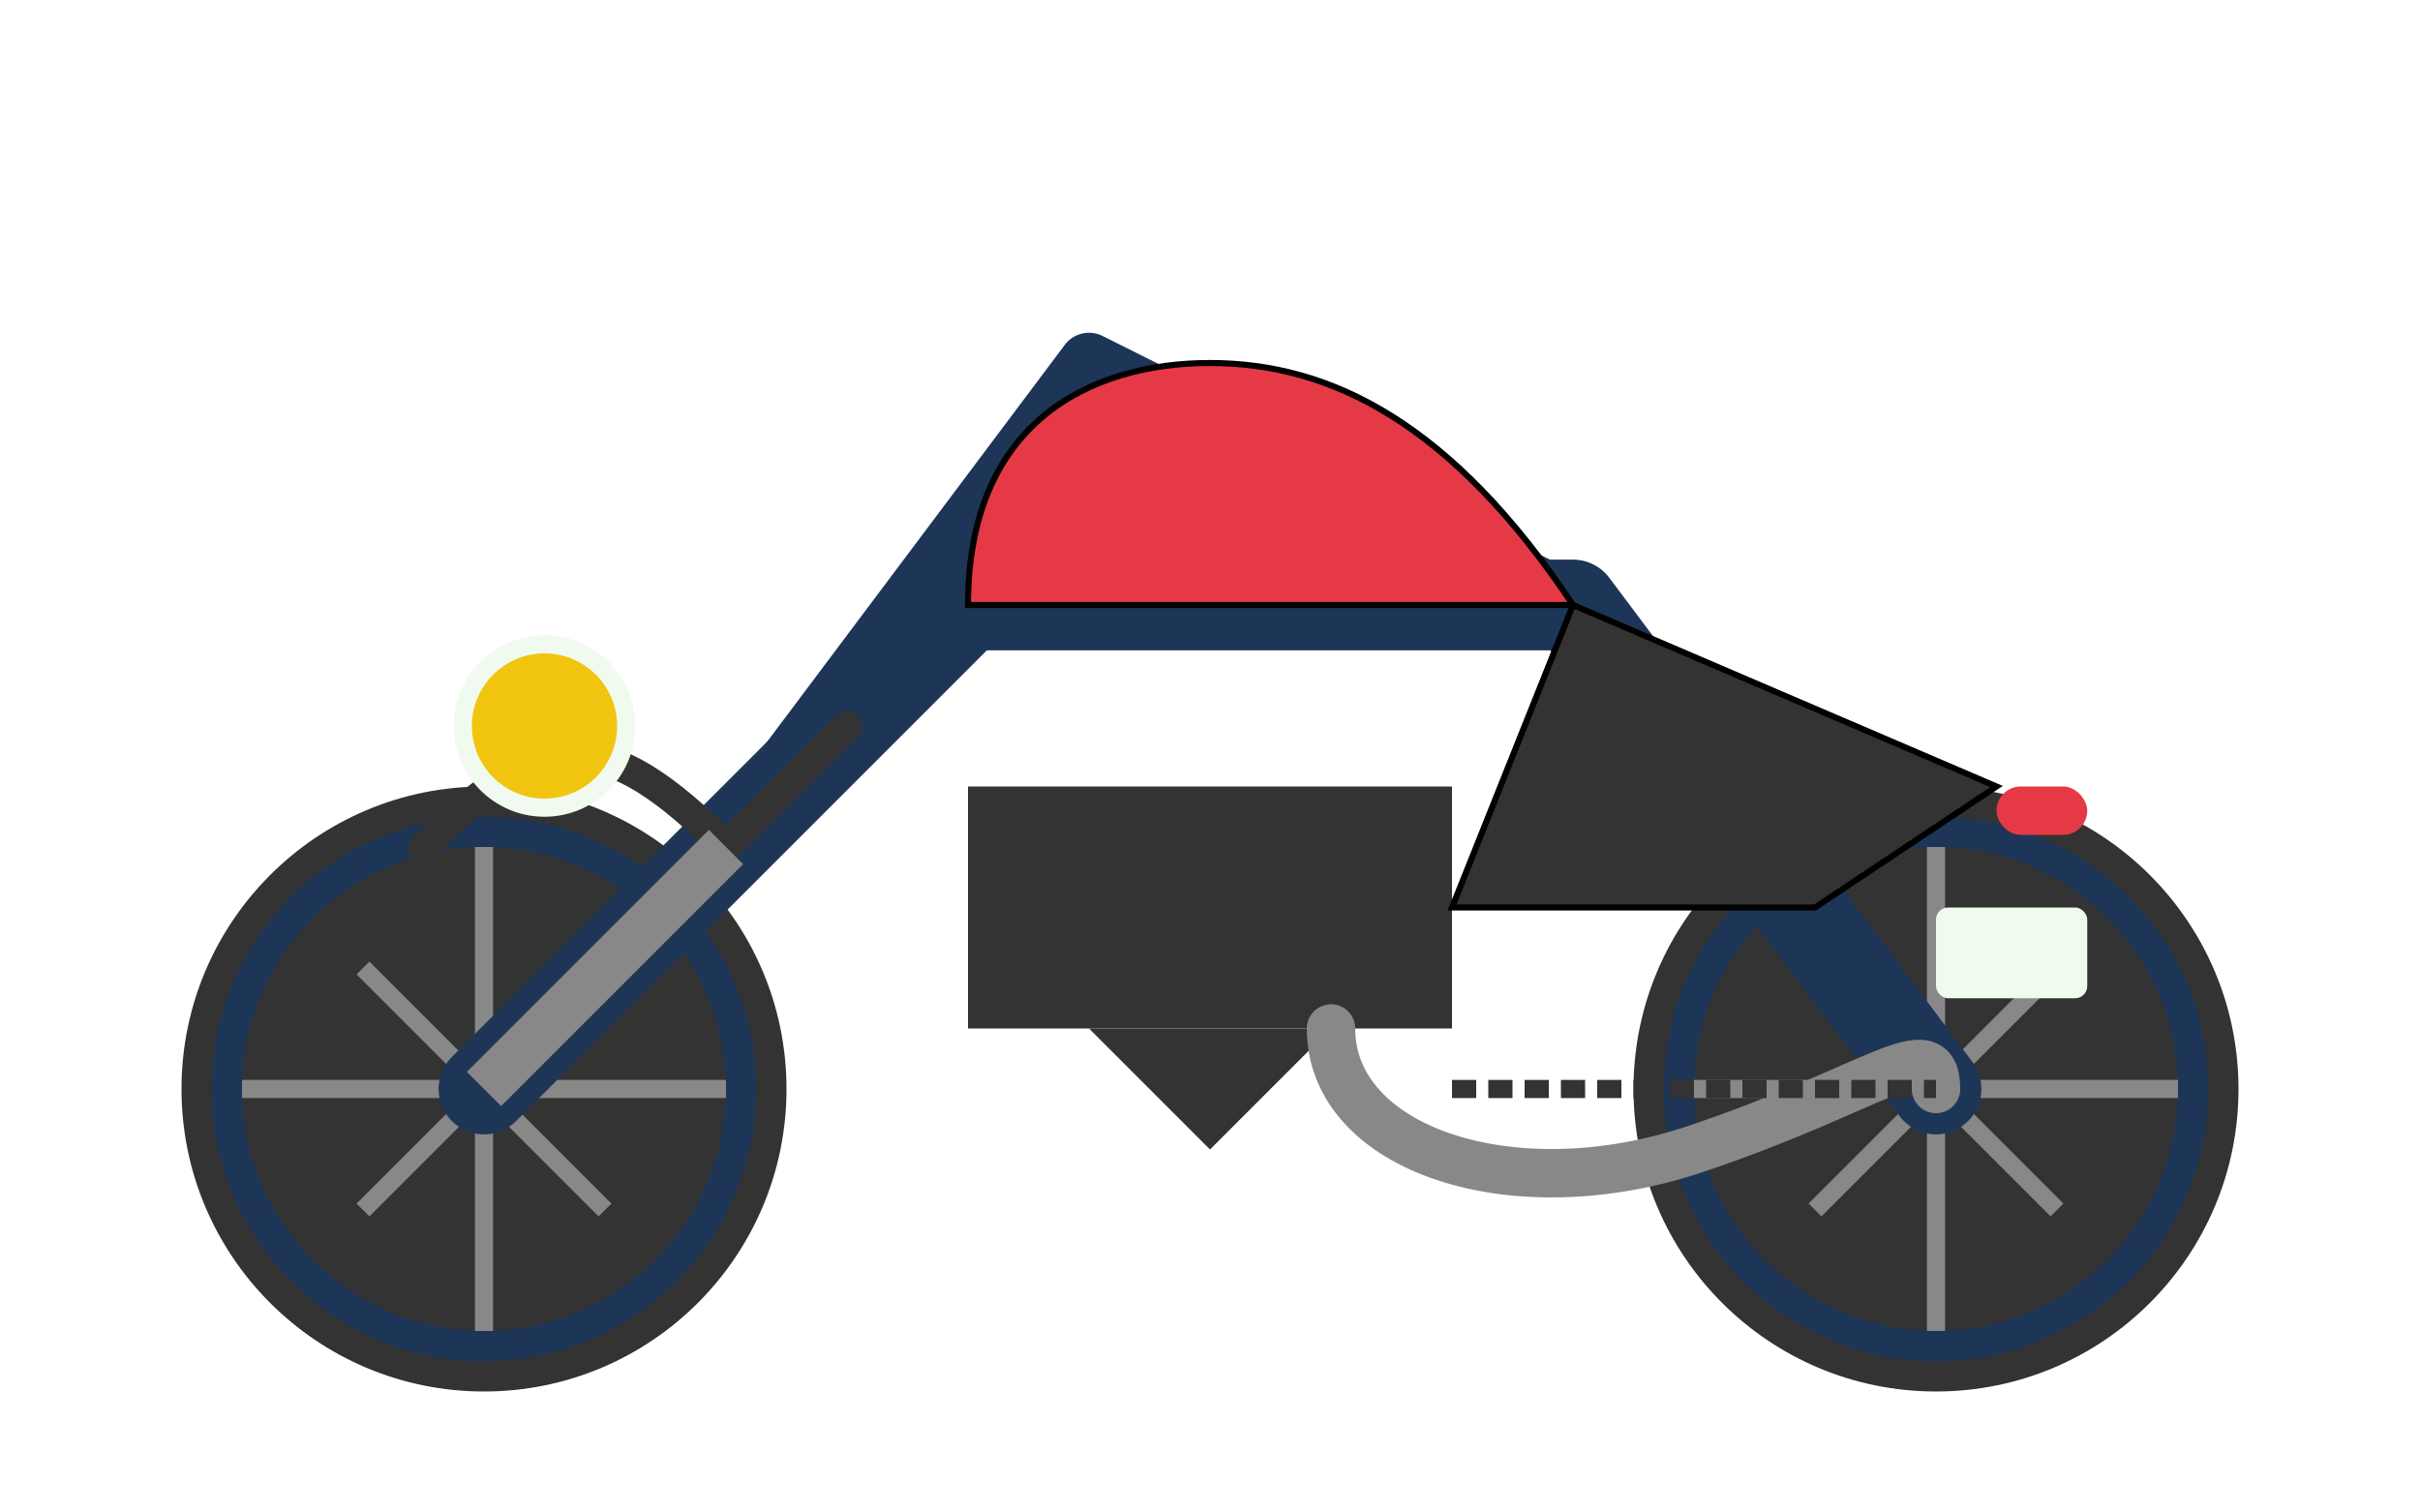 <svg width="400" height="250" viewBox="0 0 400 250" xmlns="http://www.w3.org/2000/svg">
  <!-- Sport/Naked Motorcycle (Yamaha MT-07 style) -->
  
  <!-- Wheels -->
  <circle cx="80" cy="180" r="50" fill="#333333"/>
  <circle cx="80" cy="180" r="45" fill="#1d3557"/>
  <circle cx="80" cy="180" r="40" fill="#333333"/>
  <circle cx="80" cy="180" r="6" fill="#888888"/>
  
  <circle cx="320" cy="180" r="50" fill="#333333"/>
  <circle cx="320" cy="180" r="45" fill="#1d3557"/>
  <circle cx="320" cy="180" r="40" fill="#333333"/>
  <circle cx="320" cy="180" r="6" fill="#888888"/>
  
  <!-- Wheel spokes -->
  <g stroke="#888888" stroke-width="3">
    <!-- Front wheel -->
    <line x1="80" y1="180" x2="80" y2="140" />
    <line x1="80" y1="180" x2="80" y2="220" />
    <line x1="80" y1="180" x2="40" y2="180" />
    <line x1="80" y1="180" x2="120" y2="180" />
    <line x1="80" y1="180" x2="60" y2="160" />
    <line x1="80" y1="180" x2="100" y2="160" />
    <line x1="80" y1="180" x2="60" y2="200" />
    <line x1="80" y1="180" x2="100" y2="200" />
    
    <!-- Rear wheel -->
    <line x1="320" y1="180" x2="320" y2="140" />
    <line x1="320" y1="180" x2="320" y2="220" />
    <line x1="320" y1="180" x2="280" y2="180" />
    <line x1="320" y1="180" x2="360" y2="180" />
    <line x1="320" y1="180" x2="300" y2="160" />
    <line x1="320" y1="180" x2="340" y2="160" />
    <line x1="320" y1="180" x2="300" y2="200" />
    <line x1="320" y1="180" x2="340" y2="200" />
  </g>
  
  <!-- Frame -->
  <path d="M320,180 L260,100 L160,100 L120,140 L80,180" stroke="#1d3557" stroke-width="15" fill="none" stroke-linecap="round" stroke-linejoin="round"/>
  <path d="M120,140 L180,60 L260,100" stroke="#1d3557" stroke-width="10" fill="none" stroke-linecap="round" stroke-linejoin="round"/>
  
  <!-- Engine -->
  <path d="M160,130 L240,130 L240,170 L160,170 Z" fill="#333333" rx="5" ry="5"/>
  <path d="M180,170 L200,190 L220,170" fill="#333333"/>
  
  <!-- Tank -->
  <path d="M160,100 C160,70 180,60 200,60 C220,60 240,70 260,100 L160,100 Z" fill="#e63946" stroke="#000000" stroke-width="1"/>
  
  <!-- Seat -->
  <path d="M260,100 L330,130 L300,150 L240,150 L260,100 Z" fill="#333333" stroke="#000000" stroke-width="1"/>
  
  <!-- Handlebars -->
  <path d="M120,140 C100,120 90,120 70,140" stroke="#333333" stroke-width="5" fill="none" stroke-linecap="round"/>
  <path d="M120,140 L140,120" stroke="#333333" stroke-width="5" fill="none" stroke-linecap="round"/>
  
  <!-- Headlight -->
  <circle cx="90" cy="120" r="15" fill="#f1faee"/>
  <circle cx="90" cy="120" r="12" fill="#f1c40f"/>
  
  <!-- Front forks -->
  <line x1="80" y1="180" x2="120" y2="140" stroke="#888888" stroke-width="8"/>
  
  <!-- Exhaust pipe -->
  <path d="M220,170 C220,190 250,200 280,190 C310,180 320,170 320,180" stroke="#888888" stroke-width="8" fill="none" stroke-linecap="round"/>
  
  <!-- Chain -->
  <path d="M240,180 L320,180" stroke="#333333" stroke-width="3" stroke-dasharray="4,2"/>
  
  <!-- Tail light -->
  <rect x="330" y="130" width="15" height="8" rx="4" ry="4" fill="#e63946"/>
  
  <!-- License plate holder -->
  <rect x="320" y="150" width="25" height="15" rx="2" ry="2" fill="#f1faee"/>
</svg>
